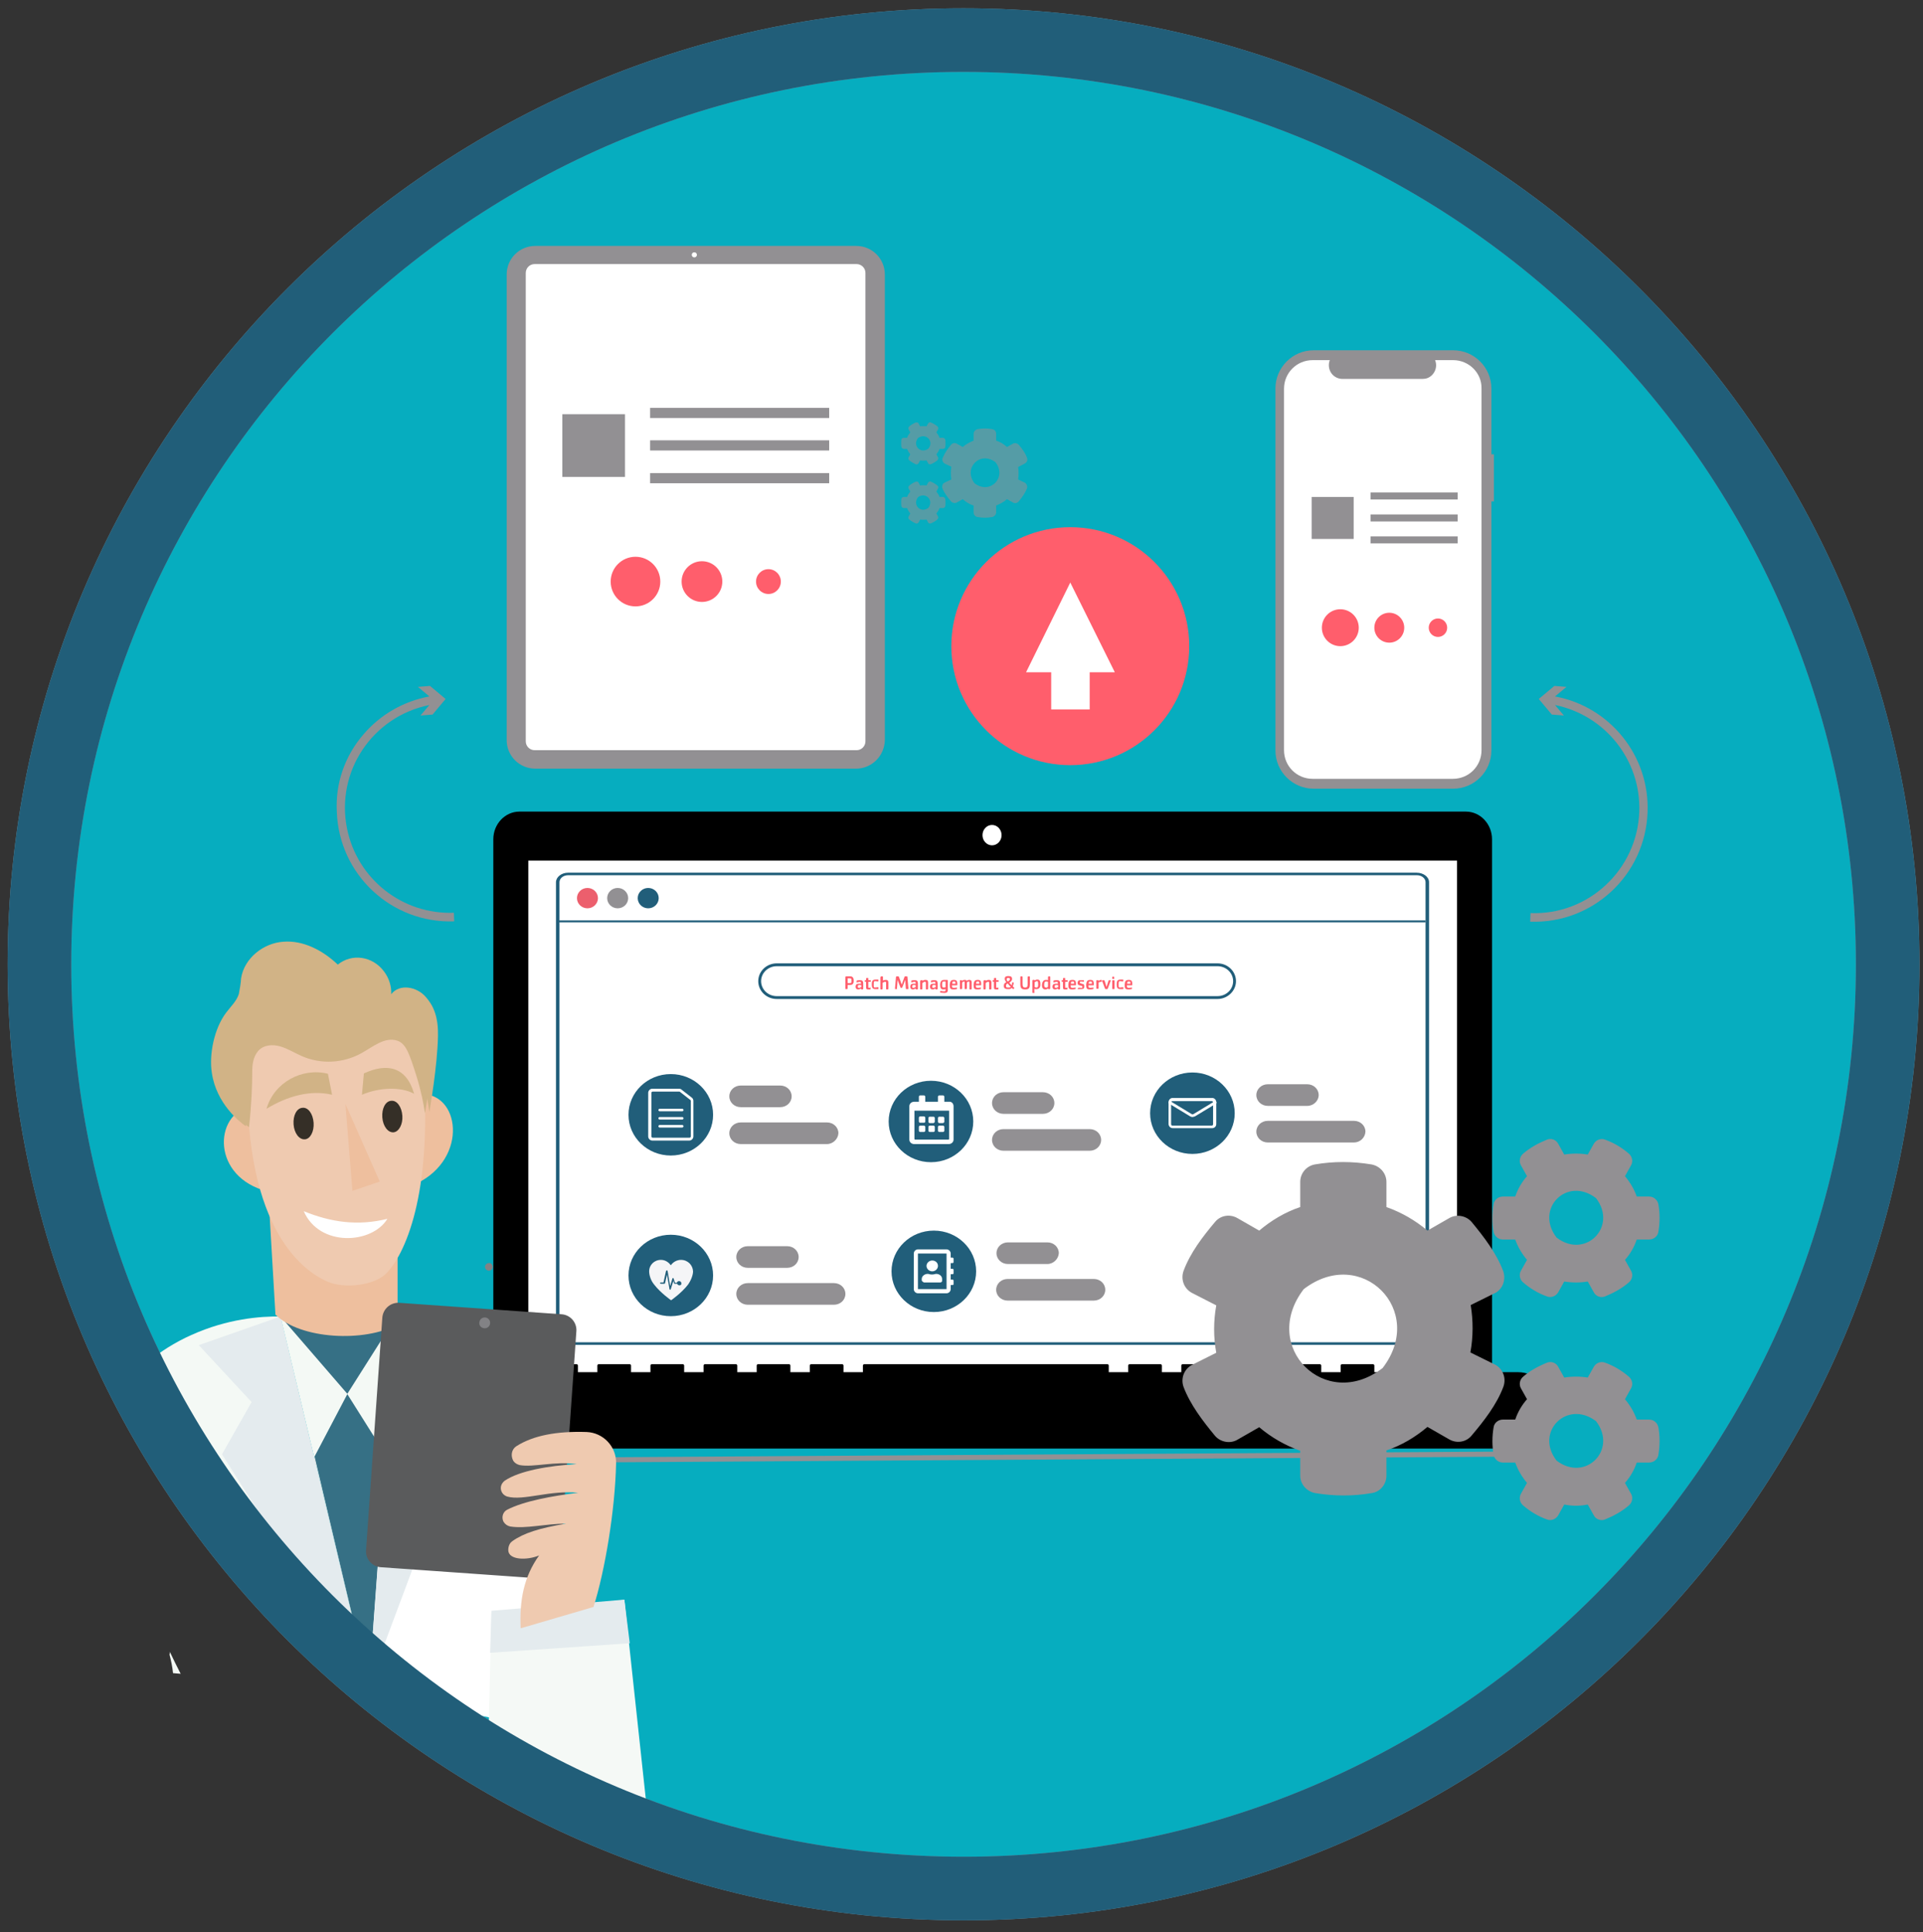 <?xml version="1.0" encoding="utf-8"?>
<!-- Generator: Adobe Illustrator 25.4.1, SVG Export Plug-In . SVG Version: 6.00 Build 0)  -->
<svg version="1.1" id="e297c2f9-b31e-402f-bb75-7e2c39f26dfa"
	 xmlns="http://www.w3.org/2000/svg" xmlns:xlink="http://www.w3.org/1999/xlink" x="0px" y="0px" viewBox="0 0 604.6 607.3"
	 style="enable-background:new 0 0 604.6 607.3;" xml:space="preserve">
<rect x="0" y="0" width="604.6" height="607.3" fill="#333333" stroke="none"/>
<style type="text/css">
	.st0{fill:#06ADBF;stroke:#7A9EAF;stroke-width:20;stroke-miterlimit:10;}
	.st1{fill:#929093;}
	.st2{fill:#FFFFFF;}
	.st3{fill:#FF5E6C;}
	.st4{fill:#828285;}
	.st5{opacity:0.56;fill:#929093;}
	.st6{fill:#215E7A;}
	.st7{fill:#EC5F6D;}
	.st8{fill:#F5F5F7;}
	.st9{fill:none;}
	.st10{fill:#F4F9F5;}
	.st11{fill:#367085;}
	.st12{fill:#E4EBEE;}
	.st13{fill:#F5F9F6;}
	.st14{fill:#EEBF9E;}
	.st15{fill:#EFCAB0;}
	.st16{fill:#D1B386;}
	.st17{fill:#352F27;}
	.st18{fill:#5A5B5C;}
	.st19{fill:none;stroke:#215E79;stroke-width:20;stroke-miterlimit:10;}
</style>
<path class="st0" d="M593.5,303.1c0,160.5-130,290.5-290.5,290.5S12.4,463.6,12.4,303.1s130-290.5,290.5-290.5
	S593.5,142.6,593.5,303.1"/>
<path class="st1" d="M469.7,142.8h-0.8v-20.7c0-6.6-5.4-12-12-12c0,0,0,0,0,0H413c-6.6,0-12,5.4-12,12c0,0,0,0,0,0v113.8
	c0,6.6,5.4,12,12,12l0,0h43.9c6.6,0,12-5.4,12-12l0,0v-78.3h0.8L469.7,142.8z"/>
<path class="st2" d="M456.9,113.2h-5.7c0.9,2.2-0.2,4.7-2.3,5.6c-0.5,0.2-1.1,0.3-1.6,0.3h-25.2c-2.4,0-4.3-1.9-4.3-4.3
	c0-0.6,0.1-1.1,0.3-1.6h-5.4c-5,0-9,4-9,9v113.6c0,5,4,9,9,9h44.1c5,0,9-4,9-9l0,0l0,0V122.1C465.9,117.2,461.8,113.2,456.9,113.2
	L456.9,113.2z"/>
<rect x="430.9" y="154.8" class="st1" width="27.4" height="2.2"/>
<rect x="430.9" y="161.7" class="st1" width="27.4" height="2.2"/>
<rect x="430.9" y="168.6" class="st1" width="27.4" height="2.2"/>
<rect x="412.4" y="156.2" class="st1" width="13.2" height="13.2"/>
<circle class="st3" cx="421.4" cy="197.3" r="5.8"/>
<circle class="st3" cx="436.8" cy="197.3" r="4.7"/>
<circle class="st3" cx="452.1" cy="197.3" r="2.9"/>
<path class="st1" d="M269.1,241.6H168.3c-5,0-9-4-9-9V86.3c0-5,4-9,9-9h100.9c5,0,9,4,9,9v146.3
	C278.1,237.6,274.1,241.6,269.1,241.6z"/>
<path class="st2" d="M269.3,235.8H168.1c-1.5,0-2.8-1.2-2.8-2.8V85.8c0-1.5,1.2-2.8,2.8-2.8h101.2c1.5,0,2.8,1.2,2.8,2.8v147.2
	C272.1,234.6,270.8,235.8,269.3,235.8z"/>
<circle class="st2" cx="218.3" cy="80.1" r="0.8"/>
<rect x="204.4" y="128.2" class="st1" width="56.3" height="3.2"/>
<rect x="204.4" y="138.4" class="st1" width="56.3" height="3.2"/>
<rect x="204.4" y="148.7" class="st1" width="56.3" height="3.2"/>
<rect x="176.8" y="130.2" class="st1" width="19.7" height="19.7"/>
<circle class="st3" cx="199.8" cy="182.8" r="7.8"/>
<circle class="st3" cx="220.7" cy="182.8" r="6.4"/>
<circle class="st3" cx="241.6" cy="182.8" r="3.9"/>
<path d="M460.9,255.1H163.3c-4.5,0-8.2,3.9-8.2,8.7v0V440c0,4.8,3.7,8.7,8.2,8.7l0,0h297.6c4.5,0,8.2-3.9,8.2-8.7l0,0V263.8
	C469.1,259,465.4,255.1,460.9,255.1L460.9,255.1L460.9,255.1z"/>
<rect x="166.1" y="270.5" class="st2" width="292" height="175"/>
<ellipse class="st2" cx="311.9" cy="262.5" rx="3" ry="3.2"/>
<path d="M477.3,431.3h-28.5v-2.1c0-0.2-0.2-0.4-0.4-0.4l0,0h-9.8c-0.2,0-0.4,0.2-0.4,0.4v0v2.1h-6.1v-2.1c0-0.2-0.2-0.4-0.4-0.4l0,0
	h-9.8c-0.2,0-0.4,0.2-0.4,0.4l0,0l0,0v2.1h-6.1v-2.1c0-0.2-0.2-0.4-0.4-0.4l0,0h-9.8c-0.2,0-0.4,0.2-0.4,0.4l0,0l0,0v2.1h-6.1v-2.1
	c0-0.2-0.2-0.4-0.4-0.4l0,0h-9.8c-0.2,0-0.4,0.2-0.4,0.4l0,0v2.1H382v-2.1c0-0.2-0.2-0.4-0.4-0.4l0,0h-9.8c-0.2,0-0.4,0.2-0.4,0.4
	l0,0l0,0v2.1h-6.1v-2.1c0-0.2-0.2-0.4-0.4-0.4h-9.8c-0.2,0-0.4,0.2-0.4,0.4l0,0l0,0v2.1h-6.1v-2.1c0-0.2-0.2-0.4-0.4-0.4h-76.5
	c-0.2,0-0.4,0.2-0.4,0.4l0,0l0,0v2.1h-6.1v-2.1c0-0.2-0.2-0.4-0.4-0.4l0,0H255c-0.2,0-0.4,0.2-0.4,0.4l0,0l0,0v2.1h-6.1v-2.1
	c0-0.2-0.2-0.4-0.4-0.4l0,0h-9.8c-0.2,0-0.4,0.2-0.4,0.4l0,0l0,0v2.1h-6.1v-2.1c0-0.2-0.2-0.4-0.4-0.4h-9.8c-0.2,0-0.4,0.2-0.4,0.4
	l0,0l0,0v2.1h-6.1v-2.1c0-0.2-0.2-0.4-0.4-0.4h-9.8c-0.2,0-0.4,0.2-0.4,0.4l0,0l0,0v2.1h-6.1v-2.1c0-0.2-0.2-0.4-0.4-0.4l0,0h-9.8
	c-0.2,0-0.4,0.2-0.4,0.4v2.1h-6.1v-2.1c0-0.2-0.2-0.4-0.4-0.4l0,0h-9.8c-0.2,0-0.4,0.2-0.4,0.4l0,0v2.1h-18.7
	c-5.4,0-9.8,4.4-9.8,9.8v4.4c0,5.4,4.4,9.8,9.8,9.8h324.9c5.4,0,9.8-4.4,9.8-9.8v-4.4C487.1,435.7,482.7,431.3,477.3,431.3z"/>
<circle class="st3" cx="336.5" cy="203.1" r="37.4"/>
<polygon class="st2" points="330.5,211.3 322.6,211.3 336.5,183.1 350.5,211.3 342.6,211.3 342.6,223 330.5,223 "/>
<path class="st1" d="M114.3,230.8c5.3-6.2,12.6-10.4,20.7-11.9l-3.6-3l3.8-0.3l4.9,4.1l-4.1,4.9l-3.8,0.3l2.8-3.3
	c-17.9,3.6-29.5,20.9-25.9,38.8c3.2,15.9,17.4,27.1,33.6,26.5l0.1,2.7c-19.7,0.7-36.2-14.7-36.9-34.4
	C105.4,246.3,108.4,237.6,114.3,230.8L114.3,230.8z"/>
<path class="st1" d="M518,255.3c-0.7,19.7-17.2,35.1-36.9,34.4l0.1-2.7c18.2,0.7,33.5-13.6,34.2-31.8c0.6-16.2-10.7-30.4-26.5-33.6
	l2.8,3.3l-3.8-0.3l-4.1-4.9l4.9-4.1l3.8,0.3l-3.6,3C506.2,222.1,518.7,237.6,518,255.3L518,255.3z"/>
<path class="st1" d="M481.6,456.2l-396.5,2.5c-0.4,0-0.8,0.4-0.8,0.8c0,0.4,0.4,0.8,0.8,0.8l396.5-2.5c0.4,0,0.8-0.4,0.8-0.8
	S482,456.2,481.6,456.2z"/>
<path class="st2" d="M211.1,348.3h-10.5c-0.7,0-1.2-0.5-1.2-1.1v-12c0-0.6,0.5-1.1,1.2-1.1h7.6c0.3,0,0.5,0.1,0.8,0.2l2.9,2.2
	c0.3,0.2,0.5,0.5,0.5,0.9v9.9C212.3,347.8,211.7,348.3,211.1,348.3z M200.6,334.7c-0.2,0-0.4,0.2-0.4,0.4v12c0,0.2,0.2,0.4,0.4,0.4
	h10.5c0.2,0,0.4-0.2,0.4-0.4v-9.9c0-0.1-0.1-0.2-0.2-0.3l-2.9-2.2c-0.1-0.1-0.2-0.1-0.3-0.1H200.6z"/>
<path class="st2" d="M209.1,340.2h-6.5c-0.2,0-0.4-0.2-0.4-0.4c0-0.2,0.2-0.4,0.4-0.4h6.5c0.2,0,0.4,0.2,0.4,0.4
	C209.5,340,209.3,340.2,209.1,340.2z"/>
<path class="st2" d="M209.1,342.4h-6.5c-0.2,0-0.4-0.2-0.4-0.4c0-0.2,0.2-0.4,0.4-0.4h6.5c0.2,0,0.4,0.2,0.4,0.4
	C209.5,342.3,209.3,342.4,209.1,342.4z"/>
<path class="st2" d="M209.1,344.7h-6.5c-0.2,0-0.4-0.2-0.4-0.4c0-0.2,0.2-0.4,0.4-0.4h6.5c0.2,0,0.4,0.2,0.4,0.4
	C209.5,344.5,209.3,344.7,209.1,344.7z"/>
<path class="st2" d="M187,381.5c-1.5,8.5-13,10.7-17.7,6.1"/>
<path class="st2" d="M169.3,387.6c6.8,0,12.4-2.2,17.7-6.1"/>
<path class="st4" d="M154.9,398.2c0,0.6-0.5,1.2-1.2,1.2c-0.6,0-1.2-0.5-1.2-1.2c0-0.6,0.5-1.2,1.2-1.2
	C154.3,396.9,154.9,397.5,154.9,398.2L154.9,398.2"/>
<path class="st5" d="M289.3,144.7l-0.5,0.9c-0.2,0.3-0.6,0.5-0.9,0.3c-0.7-0.3-1.4-0.7-2-1.2c-0.3-0.2-0.4-0.7-0.2-1l0.5-0.9
	c-0.4-0.5-0.8-1.1-1-1.7h-1c-0.4,0-0.7-0.3-0.8-0.6c-0.1-0.8-0.1-1.6,0-2.3c0.1-0.4,0.4-0.6,0.8-0.6h1c0.2-0.6,0.6-1.2,1-1.7
	l-0.5-0.9c-0.2-0.3-0.1-0.7,0.2-1c0.6-0.5,1.3-0.9,2-1.2c0.4-0.1,0.8,0,0.9,0.3l0.5,0.9c0.7-0.1,1.3-0.1,2,0l0.5-0.9
	c0.2-0.3,0.6-0.5,0.9-0.3c0.7,0.3,1.4,0.7,2,1.2c0.3,0.2,0.4,0.7,0.2,1l-0.5,0.9c0.4,0.5,0.8,1.1,1,1.7h1c0.4,0,0.7,0.3,0.8,0.6
	c0.1,0.8,0.1,1.6,0,2.3c-0.1,0.4-0.4,0.6-0.8,0.6h-1c-0.2,0.6-0.6,1.2-1,1.7l0.5,0.9c0.2,0.3,0.1,0.7-0.2,1c-0.6,0.5-1.3,0.9-2,1.2
	c-0.4,0.1-0.8,0-0.9-0.3l-0.5-0.9C290.6,144.8,289.9,144.8,289.3,144.7z M288.6,137.7c-1.8,2.4,0.9,5.1,3.3,3.3
	C293.8,138.6,291,135.9,288.6,137.7z M299.1,146.7l-2.1-1c-0.6-0.4-0.9-1.1-0.6-1.8c0.6-1.5,1.6-2.9,2.6-4.1
	c0.5-0.6,1.3-0.7,1.9-0.3l1.8,1c1-0.9,2.2-1.5,3.4-2v-2.1c0-0.7,0.5-1.3,1.2-1.5c1.6-0.3,3.2-0.3,4.7,0c0.7,0.1,1.2,0.7,1.2,1.5v2.1
	c1.3,0.4,2.4,1.1,3.4,2l1.8-1c0.6-0.4,1.4-0.2,1.9,0.3c1,1.2,2.1,2.6,2.6,4.1c0.3,0.7,0,1.4-0.7,1.8l-2.1,1.1c0.2,1.3,0.2,2.6,0,3.9
	l2.1,1c0.6,0.4,0.9,1.1,0.7,1.8c-0.6,1.5-1.6,2.9-2.6,4.1c-0.5,0.6-1.3,0.7-1.9,0.3l-1.8-1c-1,0.9-2.2,1.5-3.4,2v2.1
	c0,0.7-0.5,1.3-1.2,1.5c-1.6,0.3-3.2,0.3-4.7,0c-0.7-0.1-1.2-0.7-1.2-1.5v-2.1c-1.3-0.4-2.4-1.1-3.4-2l-1.8,1
	c-0.6,0.4-1.4,0.2-1.9-0.3c-1-1.2-2.1-2.6-2.7-4.1c-0.2-0.7,0-1.5,0.7-1.8l2.1-1C298.9,149.3,298.9,148,299.1,146.7z M313,145.3
	c-4.8-3.7-10.3,1.8-6.6,6.6C311.2,155.6,316.7,150.1,313,145.3z M289.3,163.3l-0.5,0.9c-0.2,0.3-0.6,0.5-0.9,0.3
	c-0.7-0.3-1.4-0.7-2-1.2c-0.3-0.2-0.4-0.7-0.2-1l0.5-0.9c-0.4-0.5-0.8-1.1-1-1.7h-1c-0.4,0-0.7-0.3-0.8-0.6c-0.1-0.8-0.1-1.6,0-2.3
	c0.1-0.4,0.4-0.6,0.8-0.6h1c0.2-0.6,0.6-1.2,1-1.7l-0.5-0.9c-0.2-0.3-0.1-0.7,0.2-1c0.6-0.5,1.3-0.9,2-1.2c0.4-0.1,0.8,0,0.9,0.3
	l0.5,0.9c0.7-0.1,1.3-0.1,2,0l0.5-0.9c0.2-0.3,0.6-0.5,0.9-0.3c0.7,0.3,1.4,0.7,2,1.2c0.3,0.2,0.4,0.7,0.2,1l-0.5,0.9
	c0.4,0.5,0.8,1.1,1,1.7h1c0.4,0,0.7,0.3,0.8,0.6c0.1,0.8,0.1,1.6,0,2.3c-0.1,0.4-0.4,0.6-0.8,0.6h-1c-0.2,0.6-0.6,1.2-1,1.7l0.5,0.9
	c0.2,0.3,0.1,0.7-0.2,1c-0.6,0.5-1.3,0.9-2,1.2c-0.4,0.1-0.8,0-0.9-0.3l-0.5-0.9C290.6,163.4,289.9,163.4,289.3,163.3z M291.9,159.6
	c1.8-2.4-0.9-5.1-3.3-3.3C286.8,158.7,289.5,161.5,291.9,159.6L291.9,159.6z"/>
<path class="st6" d="M445.4,274.3H178.6c-2.1,0-3.8,1.4-3.8,3v142.4c0,1.7,1.7,3,3.8,3h266.9c1.1,0,2.2-0.4,2.9-1.1
	c0,0,0.1-0.1,0.1-0.1c0.2-0.2,0.4-0.5,0.5-0.7c0.2-0.4,0.3-0.8,0.3-1.1V277.3C449.3,275.6,447.5,274.3,445.4,274.3z M448.2,419.8
	c0,0.4-0.2,0.8-0.5,1.2c-0.3,0.3-0.6,0.6-1,0.7c-0.4,0.2-0.8,0.2-1.3,0.2H178.6c-1.5,0-2.7-1-2.7-2.2V277.3c0-1.2,1.2-2.2,2.7-2.2
	h266.9c1.5,0,2.7,1,2.7,2.2V419.8z"/>
<rect x="175.3" y="289.3" class="st6" width="272.9" height="0.6"/>
<ellipse class="st7" cx="184.7" cy="282.3" rx="3.3" ry="3.2"/>
<ellipse class="st1" cx="194.2" cy="282.3" rx="3.3" ry="3.2"/>
<ellipse class="st6" cx="203.8" cy="282.3" rx="3.3" ry="3.2"/>
<path class="st6" d="M382.8,314H244.2c-3.2,0-5.8-2.5-5.8-5.6s2.6-5.6,5.8-5.6h138.6c3.2,0,5.8,2.5,5.8,5.6S385.9,314,382.8,314z
	 M244.2,303.7c-2.7,0-4.9,2.1-4.9,4.7s2.2,4.7,4.9,4.7h138.6c2.7,0,4.9-2.1,4.9-4.7s-2.2-4.7-4.9-4.7H244.2z"/>
<path class="st1" d="M245.3,348h-12.4c-2,0-3.6-1.5-3.6-3.4c0-1.9,1.6-3.4,3.6-3.4h12.4c2,0,3.6,1.5,3.6,3.4
	C248.9,346.5,247.3,348,245.3,348z"/>
<path class="st1" d="M260,359.6h-27.1c-2,0-3.6-1.5-3.6-3.4c0-1.9,1.6-3.4,3.6-3.4H260c2,0,3.6,1.5,3.6,3.4
	C263.5,358,261.9,359.6,260,359.6z"/>
<path class="st1" d="M247.5,398.5h-12.4c-2,0-3.6-1.5-3.6-3.4c0-1.9,1.6-3.4,3.6-3.4h12.4c2,0,3.6,1.5,3.6,3.4
	C251.1,397,249.5,398.5,247.5,398.5z"/>
<path class="st1" d="M262.2,410.1h-27.1c-2,0-3.6-1.5-3.6-3.4c0-1.9,1.6-3.4,3.6-3.4h27.1c2,0,3.6,1.5,3.6,3.4
	C265.8,408.6,264.2,410.1,262.2,410.1z"/>
<path class="st1" d="M329.3,397.3h-12.4c-2,0-3.6-1.5-3.6-3.4c0-1.9,1.6-3.4,3.6-3.4h12.4c2,0,3.6,1.5,3.6,3.4
	C332.8,395.7,331.2,397.3,329.3,397.3z"/>
<path class="st1" d="M343.9,408.8h-27.1c-2,0-3.6-1.5-3.6-3.4c0-1.9,1.6-3.4,3.6-3.4h27.1c2,0,3.6,1.5,3.6,3.4
	C347.5,407.3,345.9,408.8,343.9,408.8z"/>
<path class="st1" d="M327.9,350.1h-12.4c-2,0-3.6-1.5-3.6-3.4c0-1.9,1.6-3.4,3.6-3.4h12.4c2,0,3.6,1.5,3.6,3.4
	C331.5,348.6,329.9,350.1,327.9,350.1z"/>
<path class="st1" d="M342.6,361.7h-27.1c-2,0-3.6-1.5-3.6-3.4c0-1.9,1.6-3.4,3.6-3.4h27.1c2,0,3.6,1.5,3.6,3.4
	C346.2,360.2,344.6,361.7,342.6,361.7z"/>
<path class="st1" d="M411,347.6h-12.4c-2,0-3.6-1.5-3.6-3.4c0-1.9,1.6-3.4,3.6-3.4H411c2,0,3.6,1.5,3.6,3.4
	C414.6,346,413,347.6,411,347.6z"/>
<path class="st1" d="M425.7,359.1h-27.1c-2,0-3.6-1.5-3.6-3.4c0-1.9,1.6-3.4,3.6-3.4h27.1c2,0,3.6,1.5,3.6,3.4
	C429.2,357.6,427.6,359.1,425.7,359.1z"/>
<ellipse class="st6" cx="210.9" cy="350.4" rx="13.3" ry="12.8"/>
<ellipse class="st6" cx="292.7" cy="352.5" rx="13.3" ry="12.8"/>
<path class="st2" d="M216.7,358.5h-11.6c-0.7,0-1.3-0.6-1.3-1.3v-13.7c0-0.7,0.6-1.3,1.3-1.3h8.4c0.3,0,0.6,0.1,0.8,0.3l3.2,2.5
	c0.3,0.2,0.5,0.6,0.5,1v11.2C218,357.9,217.4,358.5,216.7,358.5z M205.2,343.1c-0.2,0-0.4,0.2-0.4,0.4v13.7c0,0.2,0.2,0.4,0.4,0.4
	h11.6c0.2,0,0.4-0.2,0.4-0.4V346c0-0.1-0.1-0.3-0.2-0.3l-3.2-2.5c-0.1-0.1-0.2-0.1-0.3-0.1H205.2z"/>
<path class="st2" d="M214.5,349.3h-7.1c-0.2,0-0.4-0.2-0.4-0.4c0-0.2,0.2-0.4,0.4-0.4h7.1c0.2,0,0.4,0.2,0.4,0.4
	C214.9,349.1,214.7,349.3,214.5,349.3z"/>
<path class="st2" d="M214.5,351.9h-7.1c-0.2,0-0.4-0.2-0.4-0.4c0-0.2,0.2-0.4,0.4-0.4h7.1c0.2,0,0.4,0.2,0.4,0.4
	C214.9,351.7,214.7,351.9,214.5,351.9z"/>
<path class="st2" d="M214.5,354.4h-7.1c-0.2,0-0.4-0.2-0.4-0.4c0-0.2,0.2-0.4,0.4-0.4h7.1c0.2,0,0.4,0.2,0.4,0.4
	C214.9,354.2,214.7,354.4,214.5,354.4z"/>
<ellipse class="st6" cx="374.9" cy="349.9" rx="13.3" ry="12.8"/>
<path class="st2" d="M381.1,354.6h-12.4c-0.7,0-1.3-0.6-1.3-1.3v-6.9c0-0.7,0.6-1.3,1.3-1.3h12.4c0.7,0,1.3,0.6,1.3,1.3v6.9
	C382.4,354.1,381.8,354.6,381.1,354.6z M368.6,346.1c-0.2,0-0.4,0.2-0.4,0.4v6.9c0,0.2,0.2,0.4,0.4,0.4h12.4c0.2,0,0.4-0.2,0.4-0.4
	v-6.9c0-0.2-0.2-0.4-0.4-0.4H368.6z"/>
<path class="st2" d="M374.9,351.1c-0.2,0-0.5-0.1-0.7-0.2l-6.6-4c-0.2-0.1-0.3-0.4-0.1-0.6c0.1-0.2,0.4-0.3,0.6-0.1l6.6,4
	c0.1,0.1,0.3,0.1,0.5,0l6.6-4c0.2-0.1,0.5-0.1,0.6,0.1c0.1,0.2,0.1,0.5-0.1,0.6l-6.6,4C375.3,351,375.1,351.1,374.9,351.1z"/>
<ellipse class="st6" cx="210.9" cy="400.9" rx="13.3" ry="12.8"/>
<ellipse class="st6" cx="293.6" cy="399.6" rx="13.3" ry="12.8"/>
<path class="st8" d="M214.1,396L214.1,396c-1.3,0-2.5,0.7-3.2,1.7c-0.7-1-1.8-1.7-3.1-1.7h0c-2.1,0-3.7,1.6-3.7,3.6
	c0,1.2,0.5,2.9,1.6,4.2c2,2.6,5.3,4.9,5.3,4.9s3.3-2.3,5.3-4.9c1-1.4,1.6-3.1,1.6-4.2C217.8,397.6,216.2,396,214.1,396z M213.6,404
	c-0.3,0-0.6-0.2-0.7-0.5h-0.8c-0.1,0-0.2-0.1-0.2-0.2l-0.2-0.7l-0.8,2.6c0,0.1-0.1,0.2-0.2,0.2h0c-0.1,0-0.2-0.1-0.2-0.2l-0.8-4.6
	l-0.6,2.7c0,0.1-0.1,0.2-0.2,0.2h-1.1c-0.1,0-0.3-0.1-0.3-0.2s0.1-0.2,0.2-0.2c0,0,0,0,0,0h0.9l0.8-3.6c0-0.1,0.2-0.2,0.3-0.2
	c0.1,0,0.2,0.1,0.2,0.2l0.8,4.7l0.7-2.3c0-0.1,0.1-0.2,0.2-0.2h0c0.1,0,0.2,0.1,0.2,0.2l0.4,1.3h0.6c0.1-0.4,0.5-0.6,0.9-0.5
	s0.6,0.5,0.5,0.9C214.2,403.8,214,404,213.6,404L213.6,404z"/>
<path class="st2" d="M290.5,352.9h-1.2c-0.2,0-0.4-0.2-0.4-0.4v-1.2c0-0.2,0.2-0.4,0.4-0.4h1.2c0.2,0,0.4,0.2,0.4,0.4v1.2
	C290.9,352.8,290.7,352.9,290.5,352.9z M293.9,352.6v-1.2c0-0.2-0.2-0.4-0.4-0.4h-1.2c-0.2,0-0.4,0.2-0.4,0.4v1.2
	c0,0.2,0.2,0.4,0.4,0.4h1.2C293.7,352.9,293.9,352.8,293.9,352.6z M296.9,352.6v-1.2c0-0.2-0.2-0.4-0.4-0.4h-1.2
	c-0.2,0-0.4,0.2-0.4,0.4v1.2c0,0.2,0.2,0.4,0.4,0.4h1.2C296.7,352.9,296.9,352.8,296.9,352.6z M293.9,355.4v-1.2
	c0-0.2-0.2-0.4-0.4-0.4h-1.2c-0.2,0-0.4,0.2-0.4,0.4v1.2c0,0.2,0.2,0.4,0.4,0.4h1.2C293.7,355.8,293.9,355.6,293.9,355.4z
	 M290.9,355.4v-1.2c0-0.2-0.2-0.4-0.4-0.4h-1.2c-0.2,0-0.4,0.2-0.4,0.4v1.2c0,0.2,0.2,0.4,0.4,0.4h1.2
	C290.7,355.8,290.9,355.6,290.9,355.4z M296.9,355.4v-1.2c0-0.2-0.2-0.4-0.4-0.4h-1.2c-0.2,0-0.4,0.2-0.4,0.4v1.2
	c0,0.2,0.2,0.4,0.4,0.4h1.2C296.7,355.8,296.9,355.6,296.9,355.4z M299.8,347.7v10.5c0,0.8-0.7,1.4-1.5,1.4h-10.9
	c-0.8,0-1.5-0.6-1.5-1.4v-10.5c0-0.8,0.7-1.4,1.5-1.4h1.5v-1.6c0-0.2,0.2-0.4,0.4-0.4h1.2c0.2,0,0.4,0.2,0.4,0.4v1.6h4v-1.6
	c0-0.2,0.2-0.4,0.4-0.4h1.2c0.2,0,0.4,0.2,0.4,0.4v1.6h1.5C299.2,346.2,299.8,346.9,299.8,347.7z M298.4,358v-8.9h-10.9v8.9
	c0,0.1,0.1,0.2,0.2,0.2h10.5C298.3,358.2,298.4,358.1,298.4,358z"/>
<path class="st2" d="M299.5,397c0.2,0,0.3-0.1,0.3-0.3v-1.1c0-0.2-0.2-0.3-0.3-0.3h-0.6V394c0-0.7-0.6-1.3-1.3-1.3h-9
	c-0.7,0-1.3,0.6-1.3,1.3v11.2c0,0.7,0.6,1.3,1.3,1.3h9c0.7,0,1.3-0.6,1.3-1.3v-1.3h0.6c0.2,0,0.3-0.1,0.3-0.3v-1.1
	c0-0.2-0.2-0.3-0.3-0.3h-0.6v-1.7h0.6c0.2,0,0.3-0.1,0.3-0.3v-1.1c0-0.2-0.2-0.3-0.3-0.3h-0.6V397H299.5z M297.6,405.2h-9V394h9
	V405.2z M293.1,399.6c1,0,1.8-0.8,1.8-1.7c0-1-0.8-1.7-1.8-1.7s-1.8,0.8-1.8,1.7C291.3,398.8,292.1,399.6,293.1,399.6z M290.6,403.1
	h5c0.3,0,0.6-0.2,0.6-0.5V402c0-0.9-0.8-1.6-1.9-1.6c-0.3,0-0.5,0.2-1.3,0.2c-0.8,0-0.9-0.2-1.3-0.2c-1,0-1.9,0.7-1.9,1.6v0.5
	C290,402.8,290.3,403.1,290.6,403.1z"/>
<path class="st1" d="M491.8,402.8l-1.9,3.4c-0.7,1.2-2.2,1.8-3.5,1.3c-2.8-1-5.3-2.5-7.5-4.4c-1.1-0.9-1.4-2.5-0.7-3.7l1.9-3.4
	c-1.6-1.9-2.9-4.1-3.7-6.4h-3.9c-1.4,0-2.6-1-2.9-2.4c-0.5-2.8-0.5-5.8,0-8.7c0.2-1.4,1.5-2.4,2.9-2.4h3.9c0.8-2.4,2.1-4.6,3.7-6.4
	l-1.9-3.4c-0.7-1.2-0.4-2.8,0.7-3.7c2.2-1.9,4.8-3.3,7.5-4.4c1.3-0.5,2.8,0,3.5,1.3l1.9,3.4c2.5-0.4,5-0.4,7.4,0l1.9-3.4
	c0.7-1.2,2.2-1.8,3.5-1.3c2.8,1,5.3,2.5,7.5,4.4c1.1,0.9,1.4,2.5,0.7,3.7l-1.9,3.4c1.6,1.9,2.9,4.1,3.7,6.4h3.9c1.4,0,2.6,1,2.9,2.4
	c0.5,2.8,0.5,5.8,0,8.7c-0.2,1.4-1.5,2.4-2.9,2.4h-3.9c-0.8,2.4-2.1,4.6-3.7,6.4l1.9,3.4c0.7,1.2,0.4,2.8-0.7,3.7
	c-2.2,1.9-4.8,3.3-7.5,4.4c-1.3,0.5-2.8,0-3.5-1.3l-1.9-3.4C496.8,403.2,494.3,403.2,491.8,402.8z M489.4,389
	c9,6.9,19.3-3.4,12.4-12.4C492.7,369.6,482.4,379.9,489.4,389z M462.3,425.1l7.9,3.9c2.4,1.4,3.4,4.2,2.5,6.8
	c-2.1,5.7-6.2,10.9-10,15.4c-1.7,2.1-4.7,2.6-7.1,1.2l-6.8-3.9c-3.8,3.2-8.1,5.8-12.9,7.4v7.9c0,2.7-1.9,5.1-4.6,5.5
	c-5.8,1-11.8,1-17.8,0c-2.7-0.5-4.7-2.8-4.7-5.5V456c-4.8-1.7-9.1-4.2-12.9-7.4l-6.8,3.9c-2.3,1.4-5.4,0.8-7.1-1.2
	c-3.8-4.6-7.8-9.8-9.9-15.4c-0.9-2.6,0.1-5.4,2.5-6.8l7.8-3.9c-0.9-4.9-0.9-9.9,0-14.9l-7.8-4c-2.4-1.4-3.4-4.2-2.5-6.8
	c2.1-5.7,6.1-10.9,9.9-15.4c1.7-2.1,4.7-2.6,7.1-1.2l6.8,3.9c3.8-3.2,8.1-5.8,12.9-7.4v-7.9c0-2.7,1.9-5,4.6-5.5
	c5.8-1,11.8-1,17.8,0c2.7,0.5,4.7,2.8,4.7,5.5v7.9c4.8,1.7,9.1,4.2,12.9,7.4l6.8-3.9c2.3-1.4,5.4-0.8,7.1,1.2
	c3.8,4.6,7.8,9.8,9.9,15.4c0.9,2.6,0,5.4-2.3,6.8l-7.9,3.9C463.2,415.1,463.2,420.2,462.3,425.1z M434.7,430
	c13.9-18.1-6.7-38.7-24.8-24.8C396,423.3,416.7,443.9,434.7,430z M491.8,472.9l-1.9,3.4c-0.7,1.2-2.2,1.8-3.5,1.3
	c-2.8-1-5.3-2.5-7.5-4.4c-1.1-0.9-1.4-2.5-0.7-3.7l1.9-3.4c-1.6-1.9-2.9-4.1-3.7-6.4h-3.9c-1.4,0-2.6-1-2.9-2.4
	c-0.5-2.8-0.5-5.8,0-8.7c0.2-1.4,1.5-2.4,2.9-2.4h3.9c0.8-2.4,2.1-4.6,3.7-6.4l-1.9-3.4c-0.7-1.2-0.4-2.8,0.7-3.7
	c2.2-1.9,4.8-3.3,7.5-4.4c1.3-0.5,2.8,0,3.5,1.3l1.9,3.4c2.5-0.4,5-0.4,7.4,0l1.9-3.4c0.7-1.2,2.2-1.8,3.5-1.3
	c2.8,1,5.3,2.5,7.5,4.4c1.1,0.9,1.4,2.5,0.7,3.7l-1.9,3.4c1.6,1.9,2.9,4.1,3.7,6.4h3.9c1.4,0,2.6,1,2.9,2.4c0.5,2.8,0.5,5.8,0,8.7
	c-0.2,1.4-1.5,2.4-2.9,2.4h-3.9c-0.8,2.4-2.1,4.6-3.7,6.4l1.9,3.4c0.7,1.2,0.4,2.8-0.7,3.7c-2.2,1.9-4.8,3.3-7.5,4.4
	c-1.3,0.5-2.8,0-3.5-1.3l-1.9-3.4C496.8,473.4,494.3,473.4,491.8,472.9z M489.4,459.1c9,6.9,19.3-3.4,12.4-12.4
	C492.7,439.8,482.4,450.1,489.4,459.1L489.4,459.1z"/>
<g>
	<path class="st3" d="M265.8,310.7v-3.6c0-0.1,0.1-0.2,0.2-0.2h1.3c0.3,0,0.5,0,0.7,0.2c0.3,0.2,0.4,0.6,0.4,1.2
		c0,0.5-0.1,0.8-0.3,1c-0.2,0.2-0.5,0.3-0.9,0.3h-0.7v1.1c0,0.1-0.1,0.2-0.2,0.2H266C265.9,310.9,265.8,310.9,265.8,310.7z
		 M267.2,309c0.2,0,0.3,0,0.4-0.1c0.1-0.1,0.1-0.3,0.1-0.6c0-0.2,0-0.6-0.1-0.7c-0.1,0-0.1-0.1-0.5-0.1c-0.2,0-0.4,0-0.6,0v1.5
		H267.2z"/>
	<path class="st3" d="M269.8,311c-0.5,0-0.8-0.3-0.8-0.8c0-0.8,0.4-1,1.1-1c0.2,0,0.3,0,0.6,0c0-0.5-0.1-0.6-0.3-0.6
		c-0.4,0-0.9,0.2-1,0.2c0,0-0.1,0-0.1-0.1v-0.3c0-0.1,0-0.1,0.1-0.2c0.3-0.1,0.7-0.1,1-0.1c0.8,0,1,0.3,1,1.1v1.6
		c0,0.1-0.1,0.2-0.2,0.2h-0.3c-0.1,0-0.2,0-0.2-0.2v-0.1C270.4,310.9,270.1,311,269.8,311z M270.3,309.6c-0.5,0-0.6,0.1-0.6,0.5
		c0,0.3,0.1,0.4,0.4,0.4c0.2,0,0.5-0.1,0.7-0.3v-0.5C270.6,309.6,270.4,309.6,270.3,309.6z"/>
	<path class="st3" d="M272.1,308.6c-0.1,0-0.2,0-0.2-0.2v-0.2c0-0.1,0.1-0.1,0.2-0.1h0.2v-0.5c0-0.1,0.1-0.2,0.2-0.2h0.3
		c0.1,0,0.2,0,0.2,0.2v0.5h0.6c0.1,0,0.2,0,0.2,0.2v0.1c0,0.2,0,0.2-0.2,0.2h-0.6v1.5c0,0.2,0,0.4,0.2,0.4c0.2,0,0.4-0.1,0.4-0.1
		c0.1,0,0.1,0,0.1,0.1v0.3c0,0.2,0,0.2-0.2,0.2c-0.2,0-0.3,0-0.5,0c-0.6,0-0.7-0.1-0.7-0.9v-1.5H272.1z"/>
	<path class="st3" d="M276,310.9c-0.1,0-0.3,0-0.6,0c-1,0-1.3-0.3-1.3-1.5c0-1.2,0.3-1.5,1.3-1.5c0.2,0,0.3,0,0.5,0
		c0.3,0,0.3,0.1,0.3,0.2c0,0.3-0.1,0.4-0.2,0.4c-0.1,0-0.6-0.1-0.9-0.1c-0.3,0-0.4,0.1-0.4,1c0,0.9,0,1,0.4,1c0.3,0,0.8-0.1,0.9-0.1
		c0.2,0,0.2,0.1,0.2,0.4C276.2,310.9,276.2,310.9,276,310.9z"/>
	<path class="st3" d="M277.1,306.9h0.3c0.1,0,0.2,0,0.2,0.2v1.1c0.2-0.1,0.5-0.2,0.9-0.2c0.7,0,0.8,0.4,0.8,0.8v2
		c0,0.1-0.1,0.2-0.2,0.2h-0.3c-0.1,0-0.2,0-0.2-0.2V309c0-0.3,0-0.4-0.3-0.4c-0.2,0-0.5,0.1-0.8,0.3v1.9c0,0.1-0.1,0.2-0.2,0.2h-0.3
		c-0.1,0-0.2,0-0.2-0.2v-3.6C276.9,306.9,277,306.9,277.1,306.9z"/>
	<path class="st3" d="M281.9,310.9h-0.3c-0.1,0-0.2,0-0.2-0.1c0,0,0-0.1,0-0.2l0.3-3.5c0-0.1,0.1-0.2,0.2-0.2h0.5
		c0.1,0,0.2,0,0.2,0.1c0.3,0.7,0.6,1.6,0.9,2.5c0.3-0.8,0.6-1.8,0.9-2.5c0-0.1,0.1-0.1,0.2-0.1h0.5c0.1,0,0.2,0,0.2,0.2l0.3,3.5
		c0,0.1,0,0.1,0,0.2c0,0.1-0.1,0.1-0.2,0.1H285c-0.1,0-0.2,0-0.2-0.2l-0.2-2.7c-0.3,0.7-0.5,1.4-0.9,2.3c0,0.1-0.1,0.2-0.2,0.2h-0.2
		c-0.1,0-0.2,0-0.2-0.2c-0.3-0.7-0.6-1.5-0.9-2.3l-0.2,2.7C282.1,310.9,282,310.9,281.9,310.9z"/>
	<path class="st3" d="M287,311c-0.5,0-0.8-0.3-0.8-0.8c0-0.8,0.4-1,1.1-1c0.2,0,0.3,0,0.6,0c0-0.5-0.1-0.6-0.3-0.6
		c-0.4,0-0.9,0.2-1,0.2c0,0-0.1,0-0.1-0.1v-0.3c0-0.1,0-0.1,0.1-0.2c0.3-0.1,0.7-0.1,1-0.1c0.8,0,1,0.3,1,1.1v1.6
		c0,0.1-0.1,0.2-0.2,0.2h-0.3c-0.1,0-0.2,0-0.2-0.2v-0.1C287.5,310.9,287.3,311,287,311z M287.4,309.6c-0.5,0-0.6,0.1-0.6,0.5
		c0,0.3,0.1,0.4,0.4,0.4c0.2,0,0.5-0.1,0.7-0.3v-0.5C287.7,309.6,287.6,309.6,287.4,309.6z"/>
	<path class="st3" d="M289.6,308.1h0.3c0.1,0,0.2,0,0.2,0.2v0c0.2-0.2,0.5-0.3,0.9-0.3c0.7,0,0.8,0.4,0.8,0.8v2
		c0,0.1-0.1,0.2-0.2,0.2h-0.3c-0.1,0-0.2,0-0.2-0.2v-1.9c0-0.2-0.1-0.3-0.3-0.3c-0.3,0-0.6,0.2-0.8,0.4v1.8c0,0.1-0.1,0.2-0.2,0.2
		h-0.3c-0.1,0-0.2,0-0.2-0.2v-2.4C289.4,308.1,289.4,308.1,289.6,308.1z"/>
	<path class="st3" d="M293.2,311c-0.5,0-0.8-0.3-0.8-0.8c0-0.8,0.4-1,1.1-1c0.2,0,0.3,0,0.6,0c0-0.5-0.1-0.6-0.3-0.6
		c-0.4,0-0.9,0.2-1,0.2c0,0-0.1,0-0.1-0.1v-0.3c0-0.1,0-0.1,0.1-0.2c0.3-0.1,0.7-0.1,1-0.1c0.8,0,1,0.3,1,1.1v1.6
		c0,0.1-0.1,0.2-0.2,0.2h-0.3c-0.1,0-0.2,0-0.2-0.2v-0.1C293.8,310.9,293.6,311,293.2,311z M293.7,309.6c-0.5,0-0.6,0.1-0.6,0.5
		c0,0.3,0.1,0.4,0.4,0.4c0.2,0,0.5-0.1,0.7-0.3v-0.5C294,309.6,293.8,309.6,293.7,309.6z"/>
	<path class="st3" d="M296.8,311.6c0.4,0,0.5-0.1,0.5-0.5v-0.2c-0.3,0.1-0.5,0.1-0.7,0.1c-0.7,0-1-0.4-1-1.4c0-0.5,0.1-1,0.3-1.2
		c0.2-0.3,0.5-0.4,1.1-0.4c0.3,0,0.5,0,0.8,0c0.1,0,0.2,0.1,0.2,0.2v3c0,0.7-0.4,0.9-1.1,0.9c-0.4,0-0.9-0.1-1.2-0.1
		c-0.1,0-0.1,0-0.1-0.1c0-0.1,0-0.2,0-0.3c0-0.1,0-0.1,0.1-0.1C295.8,311.4,296.1,311.6,296.8,311.6z M297.3,310.3v-1.8
		c-0.2,0-0.3,0-0.5,0c-0.5,0-0.6,0.2-0.6,1c0,0.8,0.2,0.9,0.5,0.9C296.9,310.4,297.1,310.4,297.3,310.3z"/>
	<path class="st3" d="M299.9,308c0.9,0,1.1,0.4,1.1,1.4c0,0.2,0,0.3-0.2,0.3h-1.5c0,0.5,0,0.8,0.6,0.8c0.5,0,0.8-0.1,0.9-0.1
		c0.1,0,0.1,0,0.1,0.1c0,0.2,0,0.2,0,0.2c0,0.1,0,0.2-0.2,0.2c-0.3,0.1-0.6,0.1-0.9,0.1c-1,0-1.2-0.3-1.2-1.5
		C298.7,308.5,298.9,308,299.9,308z M300.4,308.9c0-0.4-0.2-0.4-0.5-0.4c-0.4,0-0.5,0.1-0.5,0.6v0.1h1V308.9z"/>
	<path class="st3" d="M302,308.1h0.3c0.1,0,0.2,0.1,0.2,0.2c0.2-0.2,0.5-0.3,0.8-0.3c0.3,0,0.5,0,0.6,0.3c0.2-0.1,0.4-0.3,0.9-0.3
		c0.3,0,0.7,0.1,0.7,0.8v2c0,0.1-0.1,0.2-0.2,0.2H305c-0.1,0-0.2,0-0.2-0.2V309c0-0.4,0-0.5-0.2-0.5c-0.2,0-0.5,0.2-0.6,0.3v1.9
		c0,0.1-0.1,0.2-0.2,0.2h-0.3c-0.1,0-0.2,0-0.2-0.2V309c0-0.4,0-0.5-0.2-0.5c-0.2,0-0.4,0.2-0.6,0.3v1.9c0,0.1-0.1,0.2-0.2,0.2H302
		c-0.1,0-0.2,0-0.2-0.2v-2.4C301.8,308.1,301.8,308.1,302,308.1z"/>
	<path class="st3" d="M307.4,308c0.9,0,1.1,0.4,1.1,1.4c0,0.2,0,0.3-0.2,0.3h-1.5c0,0.5,0,0.8,0.6,0.8c0.5,0,0.8-0.1,0.9-0.1
		c0.1,0,0.1,0,0.1,0.1c0,0.2,0,0.2,0,0.2c0,0.1,0,0.2-0.2,0.2c-0.3,0.1-0.6,0.1-0.9,0.1c-1,0-1.2-0.3-1.2-1.5
		C306.2,308.5,306.4,308,307.4,308z M307.9,308.9c0-0.4-0.2-0.4-0.5-0.4c-0.4,0-0.5,0.1-0.5,0.6v0.1h1V308.9z"/>
	<path class="st3" d="M309.5,308.1h0.3c0.1,0,0.2,0,0.2,0.2v0c0.2-0.2,0.5-0.3,0.9-0.3c0.7,0,0.8,0.4,0.8,0.8v2
		c0,0.1-0.1,0.2-0.2,0.2h-0.3c-0.1,0-0.2,0-0.2-0.2v-1.9c0-0.2-0.1-0.3-0.3-0.3c-0.3,0-0.6,0.2-0.8,0.4v1.8c0,0.1-0.1,0.2-0.2,0.2
		h-0.3c-0.1,0-0.2,0-0.2-0.2v-2.4C309.3,308.1,309.3,308.1,309.5,308.1z"/>
	<path class="st3" d="M312.3,308.6c-0.1,0-0.2,0-0.2-0.2v-0.2c0-0.1,0.1-0.1,0.2-0.1h0.2v-0.5c0-0.1,0.1-0.2,0.2-0.2h0.3
		c0.1,0,0.2,0,0.2,0.2v0.5h0.6c0.1,0,0.2,0,0.2,0.2v0.1c0,0.2,0,0.2-0.2,0.2h-0.6v1.5c0,0.2,0,0.4,0.2,0.4c0.2,0,0.4-0.1,0.4-0.1
		c0.1,0,0.1,0,0.1,0.1v0.3c0,0.2,0,0.2-0.2,0.2c-0.2,0-0.3,0-0.5,0c-0.6,0-0.7-0.1-0.7-0.9v-1.5H312.3z"/>
	<path class="st3" d="M316.4,308.7c-0.3-0.3-0.5-0.6-0.5-1.1c0-0.6,0.4-0.8,1.1-0.8c0.8,0,1.2,0.2,1.2,0.9c0,0.5-0.3,0.8-0.9,1.2
		c0.2,0.2,0.6,0.6,0.8,0.8c0.1-0.3,0.1-0.6,0.1-0.8c0-0.1,0-0.1,0.1-0.1h0.3c0.1,0,0.1,0,0.1,0.1c0,0.4-0.1,0.8-0.3,1.1l0.4,0.4
		c0.1,0.1,0.1,0.1,0.1,0.1c0,0,0,0,0,0.1l-0.2,0.2c0,0-0.1,0.1-0.1,0.1c0,0-0.1,0-0.1,0l-0.4-0.4c-0.3,0.4-0.7,0.4-1.1,0.4
		c-0.7,0-1.4-0.1-1.4-1C315.6,309.3,315.8,309,316.4,308.7z M317,310.4c0.4,0,0.6,0,0.8-0.2c-0.4-0.4-0.7-0.7-1-1.1
		c-0.4,0.3-0.5,0.3-0.5,0.8C316.3,310.4,316.5,310.4,317,310.4z M317.4,308.1c0.1-0.1,0.1-0.2,0.1-0.4c0-0.3-0.2-0.3-0.5-0.3
		c-0.3,0-0.5,0-0.5,0.4c0,0.3,0.1,0.5,0.4,0.7C317.1,308.3,317.3,308.2,317.4,308.1z"/>
	<path class="st3" d="M322.3,311c-1.2,0-1.5-0.5-1.5-1.8v-2.1c0-0.2,0.1-0.2,0.2-0.2h0.3c0.1,0,0.2,0,0.2,0.2v2.1
		c0,0.9,0.2,1.2,0.8,1.2s0.8-0.2,0.8-1.2v-2.1c0-0.1,0.1-0.2,0.2-0.2h0.3c0.1,0,0.2,0,0.2,0.2v2.1C323.8,310.6,323.5,311,322.3,311z
		"/>
	<path class="st3" d="M325.1,312.1h-0.3c-0.1,0-0.2,0-0.2-0.2v-3.7c0-0.1,0.1-0.2,0.2-0.2h0.3c0.1,0,0.2,0,0.2,0.2
		c0.2-0.2,0.6-0.3,0.9-0.3c0.8,0,0.9,0.7,0.9,1.5c0,0.9-0.3,1.5-1.3,1.5c-0.2,0-0.4,0-0.6-0.1v1
		C325.3,312.1,325.2,312.1,325.1,312.1z M325.9,310.4c0.5,0,0.5-0.5,0.5-1c0-0.8-0.1-1-0.3-1c-0.2,0-0.6,0.2-0.8,0.3v1.5
		C325.4,310.4,325.7,310.4,325.9,310.4z"/>
	<path class="st3" d="M328.9,308c0.2,0,0.4,0,0.6,0.1v-1c0-0.1,0.1-0.2,0.2-0.2h0.3c0.1,0,0.2,0,0.2,0.2v3.6c0,0.1-0.1,0.2-0.2,0.2
		h-0.3c-0.2,0-0.2,0-0.2-0.2c-0.3,0.2-0.5,0.3-0.8,0.3c-0.7,0-1.1-0.4-1.1-1.4C327.7,308.5,328.1,308,328.9,308z M329.5,310.1v-1.5
		c-0.2-0.1-0.4-0.1-0.6-0.1c-0.5,0-0.6,0.4-0.6,1.1c0,0.4,0.1,0.8,0.5,0.8C329.2,310.5,329.4,310.3,329.5,310.1z"/>
	<path class="st3" d="M331.7,311c-0.5,0-0.8-0.3-0.8-0.8c0-0.8,0.4-1,1.1-1c0.2,0,0.3,0,0.6,0c0-0.5-0.1-0.6-0.3-0.6
		c-0.4,0-0.9,0.2-1,0.2c0,0-0.1,0-0.1-0.1v-0.3c0-0.1,0-0.1,0.1-0.2c0.3-0.1,0.7-0.1,1-0.1c0.8,0,1,0.3,1,1.1v1.6
		c0,0.1-0.1,0.2-0.2,0.2h-0.3c-0.1,0-0.2,0-0.2-0.2v-0.1C332.3,310.9,332,311,331.7,311z M332.2,309.6c-0.5,0-0.6,0.1-0.6,0.5
		c0,0.3,0.1,0.4,0.4,0.4c0.2,0,0.5-0.1,0.7-0.3v-0.5C332.5,309.6,332.3,309.6,332.2,309.6z"/>
	<path class="st3" d="M334,308.6c-0.1,0-0.2,0-0.2-0.2v-0.2c0-0.1,0.1-0.1,0.2-0.1h0.2v-0.5c0-0.1,0.1-0.2,0.2-0.2h0.3
		c0.1,0,0.2,0,0.2,0.2v0.5h0.6c0.1,0,0.2,0,0.2,0.2v0.1c0,0.2,0,0.2-0.2,0.2h-0.6v1.5c0,0.2,0,0.4,0.2,0.4c0.2,0,0.4-0.1,0.4-0.1
		c0.1,0,0.1,0,0.1,0.1v0.3c0,0.2,0,0.2-0.2,0.2c-0.2,0-0.3,0-0.5,0c-0.6,0-0.7-0.1-0.7-0.9v-1.5H334z"/>
	<path class="st3" d="M337.2,308c0.9,0,1.1,0.4,1.1,1.4c0,0.2,0,0.3-0.2,0.3h-1.5c0,0.5,0,0.8,0.6,0.8c0.5,0,0.8-0.1,0.9-0.1
		c0.1,0,0.1,0,0.1,0.1c0,0.2,0,0.2,0,0.2c0,0.1,0,0.2-0.2,0.2c-0.3,0.1-0.6,0.1-0.9,0.1c-1,0-1.2-0.3-1.2-1.5
		C336,308.5,336.1,308,337.2,308z M337.7,308.9c0-0.4-0.2-0.4-0.5-0.4c-0.4,0-0.5,0.1-0.5,0.6v0.1h1V308.9z"/>
	<path class="st3" d="M339,310.5C339,310.4,339.1,310.4,339,310.5c0.1-0.1,0.5,0,1,0c0.3,0,0.3,0,0.3-0.3c0-0.2,0-0.3-0.2-0.3
		l-0.7-0.2c-0.5-0.1-0.6-0.3-0.6-0.8c0-0.3,0.1-0.5,0.2-0.6c0.2-0.2,0.4-0.2,1.1-0.2c0.1,0,0.3,0,0.5,0c0.2,0,0.2,0,0.2,0.2
		c0,0.2,0,0.3-0.1,0.3c-0.1,0-0.4-0.1-0.8-0.1c-0.3,0-0.4,0.1-0.4,0.3c0,0.2,0,0.2,0.6,0.4l0.4,0.1c0.3,0.1,0.4,0.2,0.4,0.8
		c0,0.6-0.2,0.8-1.1,0.8c-0.4,0-0.7,0-0.9,0c-0.1,0-0.1,0-0.1-0.2C339,310.7,339,310.5,339,310.5z"/>
	<path class="st3" d="M342.8,308c0.9,0,1.1,0.4,1.1,1.4c0,0.2,0,0.3-0.2,0.3h-1.5c0,0.5,0,0.8,0.6,0.8c0.5,0,0.8-0.1,0.9-0.1
		c0.1,0,0.1,0,0.1,0.1c0,0.2,0,0.2,0,0.2c0,0.1,0,0.2-0.2,0.2c-0.3,0.1-0.6,0.1-0.9,0.1c-1,0-1.2-0.3-1.2-1.5
		C341.6,308.5,341.8,308,342.8,308z M343.3,308.9c0-0.4-0.2-0.4-0.5-0.4c-0.4,0-0.5,0.1-0.5,0.6v0.1h1V308.9z"/>
	<path class="st3" d="M344.9,308.1h0.3c0.1,0,0.2,0,0.2,0.2v0c0.2-0.1,0.5-0.3,0.8-0.3c0.1,0,0.2,0.1,0.2,0.1v0.3
		c0,0.1,0,0.2-0.1,0.2c-0.4,0-0.6,0.1-0.9,0.2v1.8c0,0.1-0.1,0.2-0.2,0.2h-0.3c-0.1,0-0.2,0-0.2-0.2v-2.4
		C344.7,308.1,344.8,308.1,344.9,308.1z"/>
	<path class="st3" d="M346.6,308.2c0-0.1,0.1-0.1,0.2-0.1h0.2c0.2,0,0.2,0,0.3,0.2l0.6,1.9l0.6-1.9c0.1-0.2,0.1-0.2,0.3-0.2h0.2
		c0.1,0,0.2,0,0.2,0.1c0,0,0,0.1,0,0.1l-0.9,2.4c-0.1,0.2-0.1,0.2-0.3,0.2h-0.3c-0.2,0-0.2,0-0.3-0.2l-0.9-2.4
		C346.6,308.2,346.6,308.2,346.6,308.2z"/>
	<path class="st3" d="M350.2,307.7h-0.3c-0.2,0-0.2,0-0.2-0.2v-0.3c0-0.2,0-0.2,0.2-0.2h0.3c0.1,0,0.1,0.1,0.1,0.2v0.3
		C350.4,307.7,350.3,307.7,350.2,307.7z M350.2,310.9h-0.3c-0.1,0-0.2,0-0.2-0.2v-2.4c0-0.2,0.1-0.2,0.2-0.2h0.3
		c0.1,0,0.2,0,0.2,0.2v2.4C350.4,310.9,350.3,310.9,350.2,310.9z"/>
	<path class="st3" d="M353,310.9c-0.1,0-0.3,0-0.6,0c-1,0-1.3-0.3-1.3-1.5c0-1.2,0.3-1.5,1.3-1.5c0.2,0,0.3,0,0.5,0
		c0.3,0,0.3,0.1,0.3,0.2c0,0.3-0.1,0.4-0.2,0.4c-0.1,0-0.6-0.1-0.9-0.1c-0.3,0-0.4,0.1-0.4,1c0,0.9,0,1,0.4,1c0.3,0,0.8-0.1,0.9-0.1
		c0.2,0,0.2,0.1,0.2,0.4C353.2,310.9,353.2,310.9,353,310.9z"/>
	<path class="st3" d="M354.9,308c0.9,0,1.1,0.4,1.1,1.4c0,0.2,0,0.3-0.2,0.3h-1.5c0,0.5,0,0.8,0.6,0.8c0.5,0,0.8-0.1,0.9-0.1
		c0.1,0,0.1,0,0.1,0.1c0,0.2,0,0.2,0,0.2c0,0.1,0,0.2-0.2,0.2c-0.3,0.1-0.6,0.1-0.9,0.1c-1,0-1.2-0.3-1.2-1.5
		C353.7,308.5,353.8,308,354.9,308z M355.4,308.9c0-0.4-0.2-0.4-0.5-0.4c-0.4,0-0.5,0.1-0.5,0.6v0.1h1V308.9z"/>
</g>
<path class="st9" d="M159,580.4c-23.9,3.5-48.1-1.2-71.1-7.8c-22-6.3-45-12.6-65.1-23.8c-12.5-6.9-23.6-16.1-32.4-27.4"/>
<path class="st9" d="M194.4,567.6c-4,2.6-8.3,4.8-12.7,6.6"/>
<path class="st9" d="M5.8,495.1c-16.3-22.4-16.6-52.9-9-78.6c8.5-28.7,30.8-54.2,57.2-67.8c16.2-8.4,34.8-12.3,52.8-8.1"/>
<path class="st9" d="M136.7,526.2c-5.1,3.2-10.8,5.6-16.7,7"/>
<path class="st2" d="M119.2,484.9c-1.6,14.6-3.1,29.1-4.7,43.7c0.2,0.1,0.4,0.3,0.5,0.4c1.6,1.1,2.8,2.2,3.7,3.5
	c14.1,2.9,28.1,5.9,42.2,8.8l10.7-51.9L119.2,484.9z"/>
<path class="st10" d="M88.2,413.8l27.7,115.9c0,0,0,0,0.1,0.1l8.6-116H88.2z"/>
<path class="st11" d="M98.9,457.8l17,71.9c0,0,0,0,0.1,0.1l5.3-72.4l-12.1-19.2L98.9,457.8z"/>
<polygon class="st11" points="88.2,413.8 109.2,438.1 124.6,413.8 "/>
<path class="st10" d="M88.2,413.8c-6.3-0.1-16.7,0.7-28,5.8c-5.4,2.4-9.8,5.3-13.6,8.4c0.4,0.5,0.7,1.2,0.9,2c0.6,3.6,1.7,7,3,10.4
	c1,1.9,2,3.8,2.9,5.7c2.5,5.1,5.5,9.8,8.4,14.7c5.6,9.4,10.7,19,16.6,28.2c6,9.3,12,18.8,18.9,27.4c2.2,2.7,4.6,5.3,7,7.7
	c0.8-0.1,1.6,0,2.6,0.2c2.8,0.6,5.7,3.3,8,4.9c0.3,0.2,0.6,0.4,0.9,0.7L88.2,413.8z"/>
<path class="st10" d="M53.3,520.1C53.3,520.1,53.3,520.1,53.3,520.1c0.5,1.9,0.9,3.8,1.1,5.8c0.8,0.1,1.6,0.1,2.4,0.2
	c-1.2-2.3-2.3-4.6-3.4-6.9C53.4,519.5,53.4,519.8,53.3,520.1z"/>
<path class="st12" d="M124.6,413.8l-8.6,116c0,0,0,0,0,0l19.3-51.6l10.4-56.2L124.6,413.8z"/>
<path class="st12" d="M88.2,413.8l-25.7,9l16.6,17.9l-9.3,16.4l45.9,72.5c0.1,0,0.1,0.1,0.2,0.1L88.2,413.8z"/>
<path class="st13" d="M157,562.5c3.5,1.8,6.2,4.7,9.6,6.8c1.3,0.8,2.7,1.4,4.2,1.9l32.8-0.6l-7.3-67.7l-41.8,4.1l-1.3,55.2
	C154.3,561.7,155.6,561.8,157,562.5z"/>
<polyline class="st12" points="198,516.5 154.1,519.5 154.5,506.3 196.3,502.8 "/>
<g>
	<path class="st14" d="M131,372c16.5-8,13.6-29,0.8-28.1L131,372z"/>
	<path class="st14" d="M84.2,374.5c-17.7-4.4-17.1-24.1-5.5-26.8L84.2,374.5z"/>
	<path class="st14" d="M84.5,377.4l40.5-1.1v40c-10.3,5.7-30.6,4.7-38.4-3.1L84.5,377.4z"/>
	<path class="st15" d="M133.1,336.7c-5.9-1.2-1.2-11.5-6.2-13.2c-8.1-2.8-25.1,2.4-32-3.4c-0.1,0.7-10.8,3.5-15.2,8.9
		c-3.8,4.7-1.5,12.1-1.9,12.3c0,48.8,20.3,59.4,25.1,61.5c5.4,2.4,14.7,1.2,18.4-2.4C127.2,394.6,136,375.6,133.1,336.7"/>
	<path class="st16" d="M83.8,348.5c2.4-8.4,11.3-13,19.3-11l1.3,6.6C97.6,342.5,90.4,344.5,83.8,348.5"/>
	<path class="st16" d="M114.4,337.4c7.3-3.4,13.4-2.1,15.8,6.4c-4.1-2.3-11.1-2-16.4,0.3L114.4,337.4"/>
	<path class="st17" d="M98.6,352.9c-0.2-2.8-1.7-4.9-3.5-4.7c-1.8,0.1-3,2.4-2.8,5.2c0.2,2.8,1.8,4.9,3.6,4.7
		C97.5,358,98.8,355.7,98.6,352.9"/>
	<path class="st17" d="M126.5,350.7c-0.2-2.8-1.7-4.9-3.5-4.7c-1.8,0.1-3,2.4-2.8,5.2c0.2,2.8,1.8,4.9,3.6,4.7
		C125.4,355.7,126.7,353.4,126.5,350.7"/>
	<polygon class="st14" points="119.4,371.4 110.8,374.3 108.6,347 	"/>
	<path class="st2" d="M121.8,383.1c-4.9,8-21.4,8.9-26.3-2.4C104.1,384.2,112.5,385.4,121.8,383.1"/>
</g>
<path class="st18" d="M176.6,413.1l-51-3.6c-2.8-0.2-5.2,1.9-5.4,4.7l-5.1,72.9c-0.3,2.8,1.8,5.3,4.6,5.5l51,3.6
	c2.8,0.2,5.2-2,5.4-4.7l5.1-72.9C181.5,415.8,179.4,413.3,176.6,413.1z"/>
<path class="st4" d="M154.1,415.8L154.1,415.8c0-1-0.8-1.7-1.7-1.7c-1,0-1.7,0.8-1.7,1.7c-0.1,1,0.8,1.7,1.7,1.7
	C153.4,417.5,154.1,416.7,154.1,415.8"/>
<path class="st15" d="M162.3,454.6c5.3-3.4,12.7-4.8,22.1-4.5c5.3,0.2,9.4,4.6,9.3,9.8c-0.3,14.7-3.5,33.9-7.1,45.2l-22.9,6.7
	c-0.4-8.9,1-16.2,5.8-22.9c-3.8,1.6-9.7,1.5-9.7-1.7c0-1.1,0.4-2.2,1.3-2.8c3.5-2.5,8.5-4.1,16.9-5.5c-6.4,0-12.6,1.7-17.6,0.9
	c-0.9-0.2-1.6-0.7-2.1-1.5c-0.7-1.4-0.2-3.1,1.2-3.8c5.3-2.7,14.1-4.3,22.3-5.3c-8.9-0.9-17.2,2.6-22.3,1.2c-1-0.3-1.8-1.1-2-2.2
	c-0.2-1.1,0.3-2.1,1.2-2.8c4.6-3.1,13.7-4.7,22.6-5.2c-6.8-1-13.6,1.1-17.9,0.3c-0.8-0.2-1.5-0.6-2-1.3
	C160.5,457.6,160.8,455.6,162.3,454.6"/>
<path class="st16" d="M76.9,309.8c-0.1,1.6-0.4,3.2-0.7,4.7c-0.7,2.2-2.4,3.9-3.8,5.7c-3.7,4.8-5.1,12.6-4.3,18.1
	c1.4,9.3,8.4,14.7,10.2,16c0.8-7.5,1-13.2,1-17.3c0-2.2,0.2-4.7,1.9-6.7c1.7-1.9,4.5-2.1,6.9-1.4c2.4,0.7,4.6,2.1,6.9,3.1
	c6.1,2.6,12.9,2.2,18.7-1c3.6-2,7.3-5.2,11.2-3.9c2.8,0.9,3.9,4.4,6,11c1.5,4.8,2.3,8.9,2.7,11.8c0.2-1.2,2.4-13.6,2.6-22.9
	c0-1.9,0.1-6-2.2-9.8c-0.5-0.8-1-1.4-1.5-1.9c-2.7-3.1-8-4.1-10.4-0.9c0.1-2.5-0.7-4.9-2.2-6.9"/>
<path class="st19" d="M593.5,303.1c0,160.5-130,290.5-290.5,290.5S12.4,463.6,12.4,303.1s130-290.5,290.5-290.5
	S593.5,142.6,593.5,303.1"/>
<path class="st16" d="M77.3,354c0.8-7.9,1-13.8,1-18c0-2.3,0.2-5,2-6.9c1.8-2,4.7-2.1,7.2-1.5c2.5,0.7,4.8,2.1,7.2,3.2
	c6.4,2.7,13.5,2.3,19.5-1c3.7-2.1,7.6-5.4,11.7-4.1c2.9,0.9,4.1,4.5,6.3,11.5c1.6,5,2.4,9.3,2.8,12.3c0.2-1.3,2.5-14.2,2.7-23.9
	c0-2,0.1-6.3-2.3-10.2c-0.5-0.8-1-1.4-1.5-2c-2.8-3.3-8.3-4.3-10.9-0.9c0.1-2.6-0.7-5.1-2.3-7.2c-3.6-4.8-10.1-5.7-14.5-2.1
	c-4.7-4.5-10.9-7.7-17.1-7.2c-6.2,0.4-12.3,5.1-13.3,11.5c-0.1,1.7-0.4,3.3-0.7,4.9c-0.7,2.3-2.6,4-4,5.9c-3.8,5-5.4,13.2-4.5,18.9
	C68,346.9,75.4,352.7,77.3,354z"/>
</svg>
